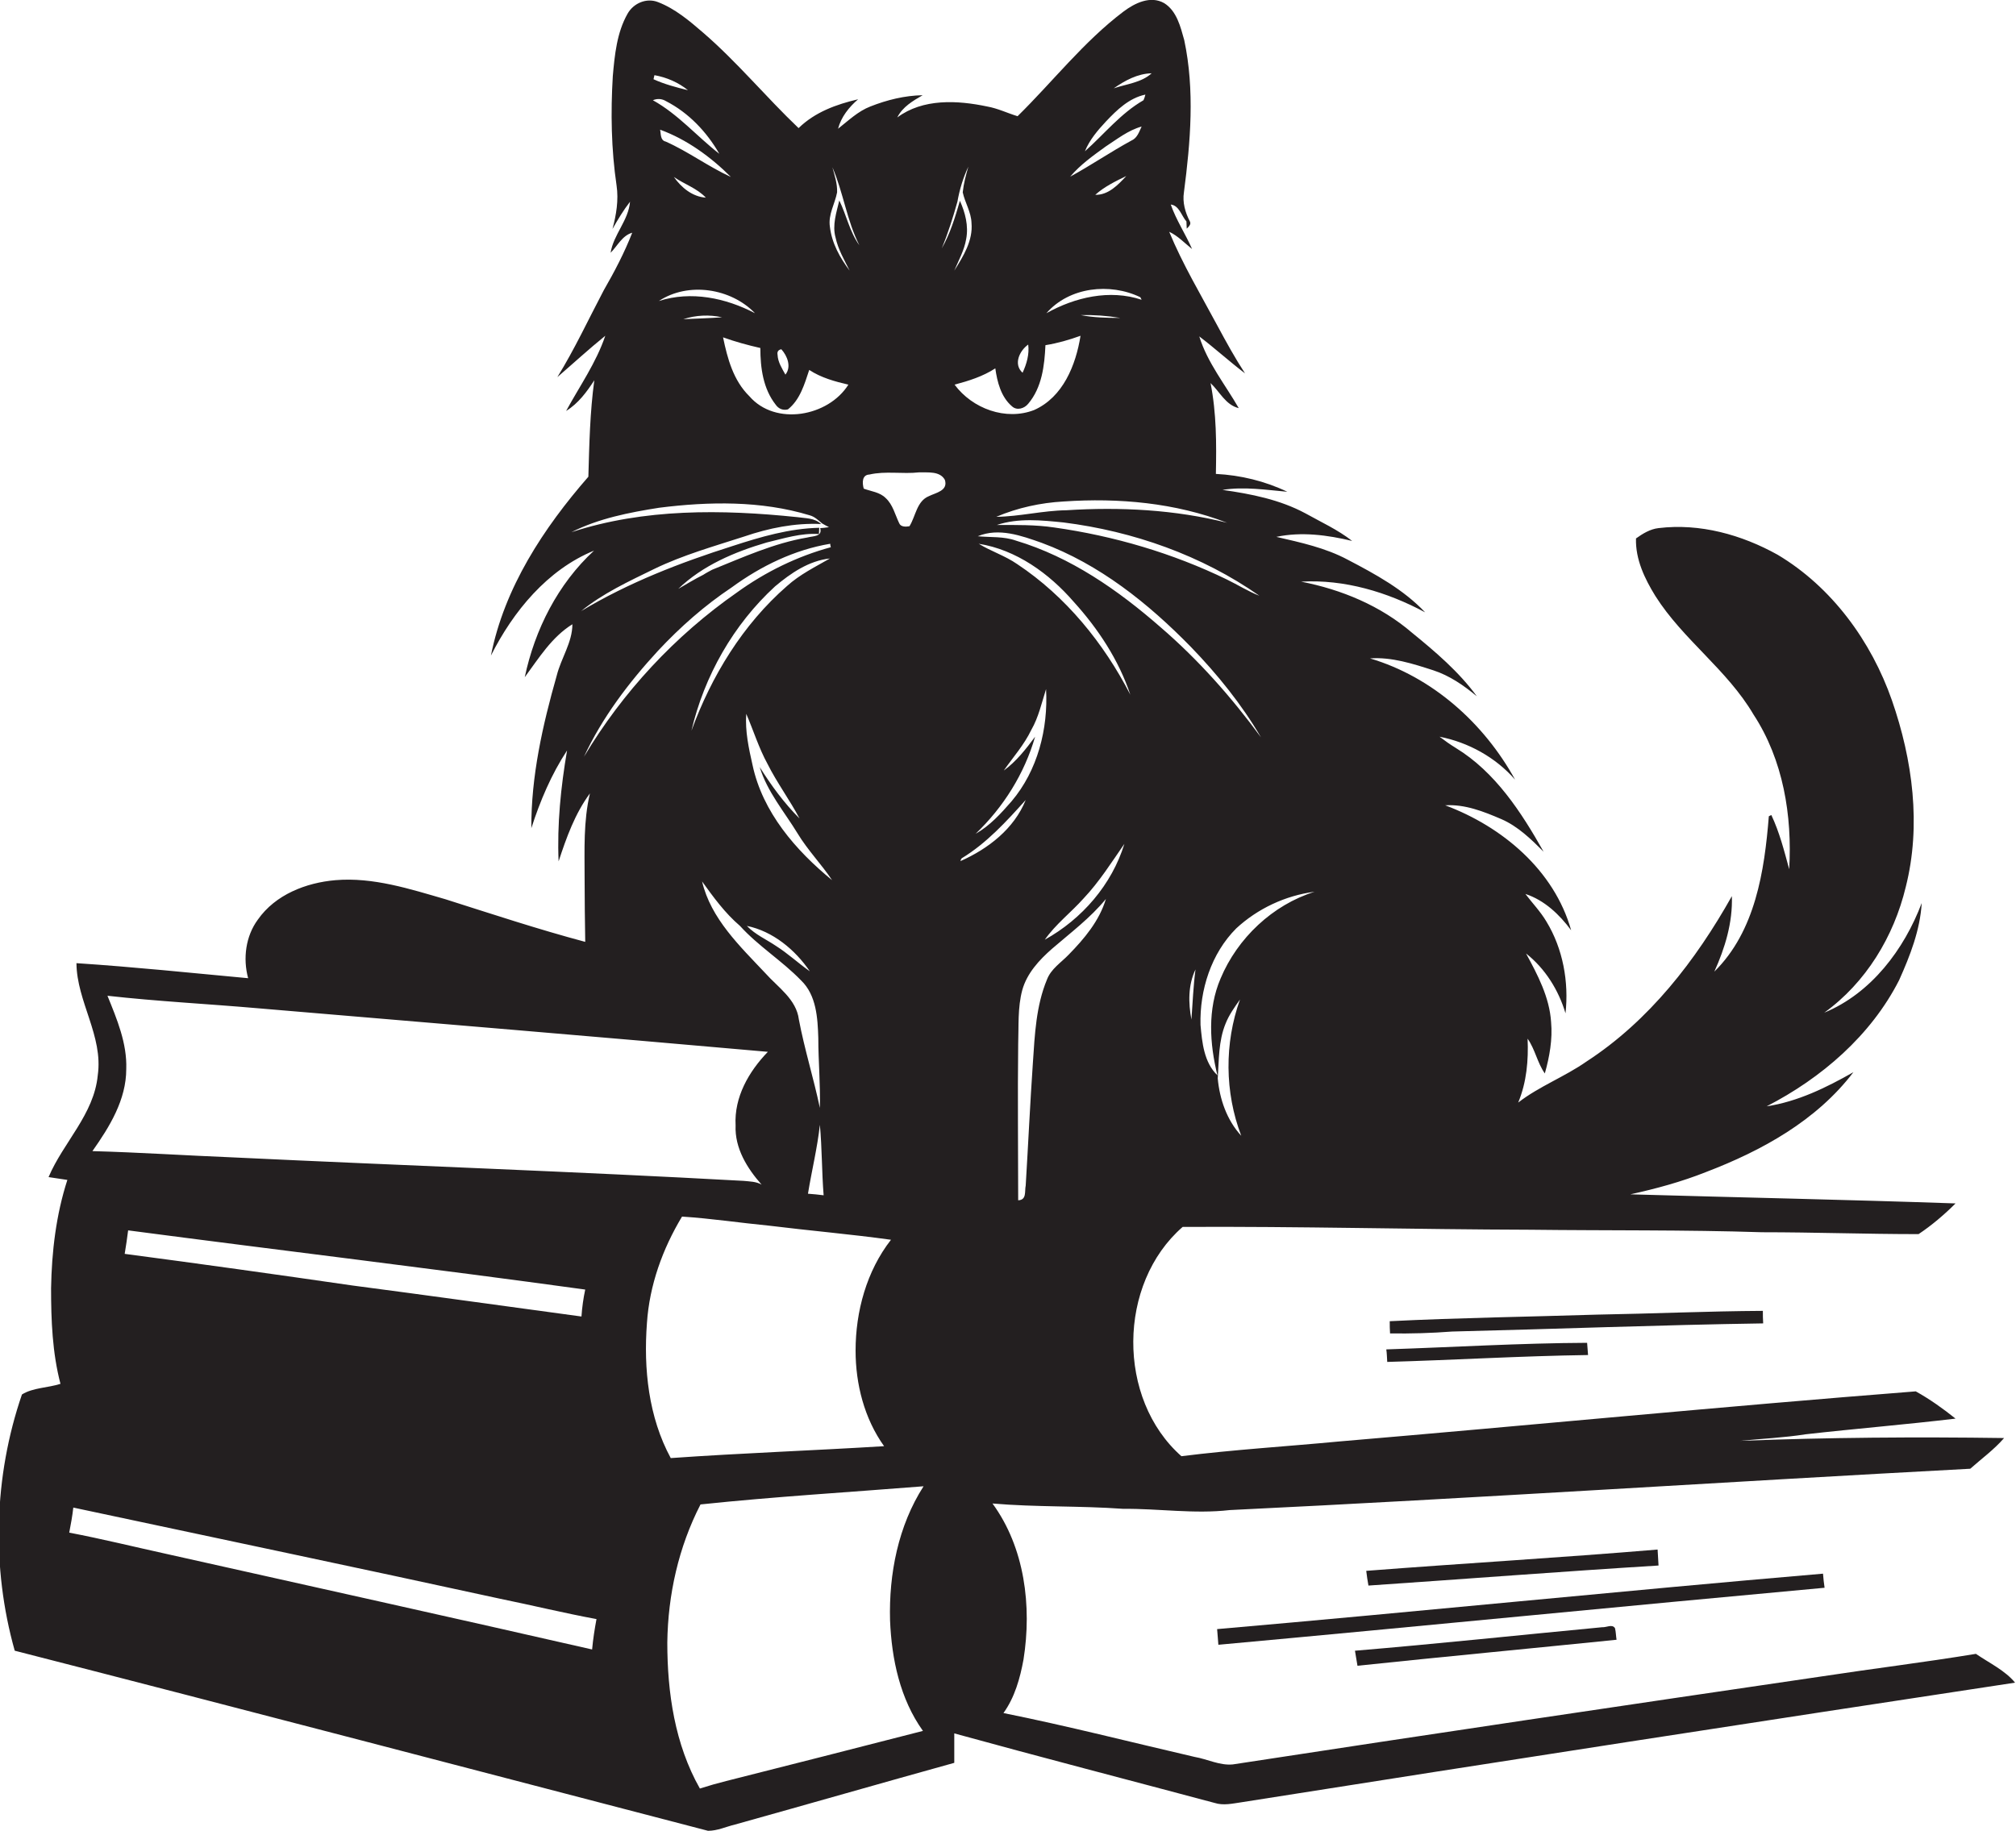 <?xml version="1.0" encoding="utf-8"?>
<!-- Generator: Adobe Illustrator 19.2.0, SVG Export Plug-In . SVG Version: 6.00 Build 0)  -->
<svg version="1.1" id="Layer_1" xmlns="http://www.w3.org/2000/svg" xmlns:xlink="http://www.w3.org/1999/xlink" x="0px" y="0px"
	 viewBox="0 0 643.5 584.5" enable-background="new 0 0 643.5 584.5" xml:space="preserve">
<g>
	<path fill="#231F20" d="M630.7,528c-16.4,2.7-32.8,4.7-49.2,7.2c-62.7,9.2-125.4,18.5-188,28.1c-4.2,0.4-8.1-1.7-12.2-2.4
		c-20.3-4.7-40.6-9.9-61-14c3.6-5,5.3-11.1,6.4-17.1c2.7-17,0.4-35.7-9.9-49.8c13.9,1.2,27.8,0.7,41.7,1.7c11.4-0.1,22.7,1.7,34,0.4
		c78.8-3.8,157.6-9,236.4-13.2c3.6-3.2,7.6-6.1,10.8-9.8c-28.1-0.4-56.2-0.2-84.3,0.9c7-0.7,14-1,21-2.1c15.9-1.8,31.9-3.1,47.8-5
		c-4-3.2-8.2-6.2-12.7-8.7c-61.4,4.8-122.7,10.8-184.1,16c-16.8,1.6-33.6,2.6-50.3,4.7c-20.7-18.3-20.4-55.1,0.4-73.2
		c37-0.2,74,0.8,111,0.9c24.6,0.3,49.3,0,73.9,0.8c16.7,0,33.3,0.6,50,0.6c4.2-2.8,8.2-6.2,11.8-9.8c-34.6-1.2-69.2-1.9-103.8-2.9
		c8.2-1.8,16.3-4,24.1-7.1c17.8-6.8,35.3-16.4,47.1-31.9c-8.6,4.9-17.8,9.4-27.7,10.9c17.5-9,33.3-22.6,42.3-40.3
		c3.5-7.8,6.7-16,7.2-24.6c-5.6,14.8-16.1,28.8-31.1,35c13.3-9.6,22.2-24.3,26-40.1c5-19.7,2.2-40.6-4.4-59.6
		c-6.6-18.9-19.2-36.2-36.5-46.5c-11.5-6.4-24.8-10.1-38-8.5c-2.7,0.3-5.1,1.8-7.2,3.3c-0.2,6.7,2.8,12.9,6.2,18.4
		c8.8,13.9,22.9,23.5,31.3,37.8c9.5,14.5,12.4,32.3,11.4,49.4c-1.6-5.9-3.1-11.8-5.7-17.3c-0.2,0.1-0.6,0.3-0.8,0.4
		c-1.4,17.5-4.3,36.7-17.4,49.6c3.4-7.5,5.9-15.7,5.6-24.1c-11.5,20.5-26.4,39.8-46.4,52.8c-7,4.9-15.1,7.9-21.8,13.1
		c2.7-6.5,3.3-13.5,3-20.4c2.4,3.4,3.1,7.7,5.5,11.1c1.5-5.3,2.5-10.9,2-16.4c-0.5-7.9-4.3-15.1-8-21.9c6.1,4.8,10.4,11.7,12.6,19.1
		c1.1-10-0.8-20.6-6.1-29.3c-1.9-3.2-4.5-5.9-6.7-8.8c6.1,2,10.9,6.6,14.6,11.6c-5.4-19.2-22-33.1-40.2-39.9
		c6.3-0.4,12.3,2,17.9,4.4c5.3,2.3,9.5,6.4,13.5,10.4c-7.1-12.6-15.4-25.4-28-33.1c-1.8-1.1-3.5-2.3-5.2-3.6
		c9.2,1.8,17.9,6.6,24.1,13.7c-9.9-18-26.4-32.8-46.3-38.7c6.9-0.5,13.7,1.7,20.2,3.8c5.2,1.7,9.7,4.8,13.9,8.3
		c-5.7-7.8-13.2-14.2-20.7-20.3c-10-8.6-22.5-13.8-35.4-16.3c13.8-0.8,27.5,3.3,39.6,9.8c-6.9-7.3-15.9-12.2-24.7-16.8
		c-7.1-3.8-15-5.5-22.8-7.3c8-1.7,16.3-0.6,24.2,1.3c-4.6-3.6-9.9-6-14.9-8.8c-8.2-4.4-17.3-6.2-26.5-7.5c6.9-1.1,13.9,0,20.7,0.6
		c-7.1-3.4-14.9-5.3-22.8-5.7c0.2-9.7,0.2-19.4-1.7-29c2.9,2.7,4.8,7,9,8c-4.3-7.5-10-14.5-12.6-22.9c5,3.8,9.6,8,14.6,11.8
		c-3.2-4.9-6-10-8.8-15.2c-5.3-9.9-11.1-19.6-15.4-30c2.8,1.3,4.9,3.6,7.3,5.5c-2.1-4.8-5.1-9.3-6.8-14.2c2.7,0.3,3.4,3.6,5,5.4
		c0,0.6,0.1,1.8,0.1,2.3c0.6-0.6,1.5-1.4,1-2.3c-1.5-2.9-2.4-6.1-1.9-9.3c2.1-16.1,3.5-32.6,0.1-48.6c-1.2-4.3-2.4-9.3-6.4-11.8
		c-4.4-2.5-9.4,0-13,2.7c-12.7,9.6-22.5,22.3-33.8,33.4c-3.3-1-6.3-2.5-9.7-3.1c-9.5-2-20.5-2.6-28.7,3.5c1.7-3.4,5-5.3,8.1-7.1
		c-5.7,0.1-11.4,1.5-16.7,3.6c-3.9,1.5-7,4.5-10.3,7.1c1-3.8,3.5-6.9,6.4-9.4c-6.9,1.6-13.8,4.1-19,9.2
		c-10.4-9.9-19.6-21.1-30.5-30.5c-4.4-3.8-8.9-7.6-14.3-9.7c-3.7-1.5-7.9,0.3-9.8,3.7c-3.4,6-4.1,13.1-4.7,19.9
		c-0.7,11.6-0.5,23.4,1.2,34.9c0.7,4.7-0.1,9.4-1.3,13.9c1.7-3,3.5-6,5.6-8.7c-0.5,6-5.3,10.5-6.2,16.3c2.2-2.2,3.7-5.5,6.9-6.4
		c-2.5,6.4-5.7,12.5-9.1,18.4c-4.9,9.3-9.3,18.8-14.8,27.7c5.1-4.4,10.1-9,15.3-13.2c-2.9,8.6-8.2,16.1-12.5,24
		c3.9-2.4,6.6-6.1,9-9.8c-1.4,10.2-1.6,20.5-1.9,30.8c-14.3,16.4-26.8,35.4-31.1,57.1c7.1-14.1,18-27.4,32.9-33.5
		c-11.5,10.6-18.9,25.2-22.1,40.4c4.5-6.1,8.6-12.8,15.2-16.9c0,5.8-3.6,10.8-5,16.4c-4.5,15.8-8.2,32.2-8.1,48.7
		c2.8-8.7,6.4-17.2,11.4-24.8c-2,11.7-3.2,23.6-2.7,35.4c2.5-7.6,5.2-15.2,10-21.7c-2.1,8.9-1.7,18-1.7,27c0,6.8,0.1,13.6,0.2,20.4
		c-15-4-29.8-8.9-44.6-13.6c-11.4-3.3-23.1-7.1-35.1-6.1c-9.4,0.8-19.2,4.6-24.8,12.6c-3.9,5.3-4.8,12.4-3.1,18.7
		c-18.3-1.7-36.5-3.6-54.8-4.8c0.1,12.3,8.6,23.2,6.8,35.8c-1.2,12.5-11,21.4-15.7,32.5c2,0.3,4,0.6,6,0.9
		c-3.6,11.1-5,22.9-5.2,34.6c0,10.2,0.4,20.6,3,30.5c-4,1.3-8.8,1.2-12.3,3.4c-9,26.2-9.8,55.2-2.3,81.8
		c73.8,18.9,147.5,38.3,221.3,57.5c3,0,5.7-1.3,8.6-2c23.3-6.5,46.6-13.2,70-19.7c0-3.1,0-6.3,0-9.4c27.6,7.6,55.4,14.8,83.1,22.2
		c2.8,0.9,5.7,0.2,8.5-0.2c82.3-13,164.6-25.7,247-38.2C640,533.3,635.1,531,630.7,528z M341.1,304.8c-2.4,2.5-5.6,4.5-6.9,7.9
		c-3.5,8.4-3.9,17.6-4.5,26.5c-0.9,13.1-1.5,26.2-2.3,39.3c-0.4,1.8,0.4,4.6-2.4,4.7c0-16.6-0.2-33.2,0-49.8
		c0.2-5.8-0.2-11.7,1.3-17.3c1.5-5.4,5.4-9.6,9.5-13.2c5.9-5.1,12.2-9.8,17.2-15.9C350.9,294,346.1,299.7,341.1,304.8z M320.4,246
		c3-4.3,6.5-8.2,8.8-13c2.3-4,3.3-8.6,4.7-13c0.7,12.7-2.7,26-11,35.8c-3.4,3.9-6.9,7.8-11.5,10.4c8.9-8.5,15.6-19.2,19-31
		C327.5,239.1,324.4,243.1,320.4,246z M333.5,300c3.5-5,8.4-8.7,12.4-13.2c5-5.3,8.9-11.5,13-17.4
		C354.9,282.4,345.4,293.4,333.5,300z M324.7,180.1c-3.9-2.7-8.4-4.1-12.3-6.5c12,1.9,22.5,9.5,30.3,18.5
		c7.8,8.6,14.4,18.6,18.1,29.7C352.3,205.3,340.2,190.4,324.7,180.1z M380.3,325.5c-1-5.3-1.1-11,1.3-16
		C380.9,314.8,380.7,320.1,380.3,325.5z M388.7,344.3c0.4-5.8,0.2-11.9,2.5-17.5c1.1-2.8,2.9-5.3,4.6-7.7c-5,14-4.9,29.6,0.4,43.5
		C391.6,357.6,389.3,350.9,388.7,344.3z M419.6,284.7c-13.4,4.2-24.6,14.8-30,27.7c-4.2,9.8-3.5,20.8-1,30.9
		c-4.3-4.1-4.9-10.5-5.4-16.1c-0.3-11.1,3.4-22.8,11.4-30.8C401.4,290.1,410.3,285.9,419.6,284.7z M370.4,200.2
		c-13.5-11.8-28.7-22.4-46.1-27.6c-3.9-1.4-8.1-1-12.2-1.4c6.7-2.8,13.9-0.2,20.4,2.1c18.4,6.8,34,19.3,47.6,33.2
		c8.5,8.8,16.2,18.3,22.4,28.9C393.1,222.6,382.5,210.6,370.4,200.2z M391.6,185c-17.3-8.4-36-13.9-55.1-16.6
		c-6-0.9-12.2-0.8-18.3-0.8c6.9-2.3,14.3-1.5,21.3-0.8c22.2,2.8,44.1,10.5,62.5,23.4C398.4,188.8,395.1,186.7,391.6,185z
		 M391.7,166.9c-16.7-4.2-34.1-5.1-51.3-4c-7.5,0.1-14.9,2-22.4,2.1c6.8-2.9,14.2-4.5,21.5-4.9C357.1,158.9,375.1,160.5,391.7,166.9
		z M345,100.6c4.2-0.1,8.4,0.2,12.6,0.9C353.4,101.5,349.1,101.4,345,100.6z M367.6,23.4c-3.3,3-8,3.4-12.1,4.8
		C359.1,25.7,363.1,23.5,367.6,23.4z M353,38.8c3.5-3.7,7.4-7.5,12.6-8.6c-0.1,0.5-0.4,1.4-0.6,1.8c-7.3,4.2-12.5,10.8-18.7,16.3
		C347.8,44.6,350.4,41.6,353,38.8z M352.9,46.8c3.7-2.4,7.2-5.2,11.5-6.4c-0.8,1.7-1.4,3.7-3.3,4.5c-6.6,3.6-12.9,7.9-19.5,11.5
		C344.8,52.6,348.9,49.7,352.9,46.8z M359.5,56.2c-2.6,2.8-5.7,6.1-9.9,6C352.5,59.6,356,57.9,359.5,56.2z M364,94.9
		c0.1,0.2,0.3,0.6,0.4,0.8c-10.2-3.4-21.3-0.8-30.4,4.3C341.3,91.6,354.3,90.2,364,94.9z M328.2,110c0.4,3.1-0.5,6.2-1.8,9
		C323.4,116.3,325.4,112,328.2,110z M265.7,53.4c3.5,8.1,4.6,17,8.6,24.9c-3.1-4.3-4.1-9.6-6.4-14.3c-0.9,3.8-2.3,7.9-1.2,11.8
		c0.8,3.8,2.8,7.2,4.5,10.6c-3.1-4.1-5.7-8.8-6.3-14c-0.6-3.9,1.6-7.3,2.3-11C267.3,58.6,266.4,56,265.7,53.4z M249.4,111.5
		c1.9,2.1,3.3,5.6,1.3,8.1c-1.1-2-2.4-4-2.5-6.3C248,112.3,248.4,111.7,249.4,111.5z M247.6,129.2c0.9,1.3,2.3,1.9,3.9,1.5
		c3.9-3.1,5.3-8.1,6.8-12.6c3.8,2.5,8.2,3.7,12.5,4.7c-6.4,10.2-23.3,13.3-31.6,3.7c-5.1-5-7-12-8.4-18.8c3.9,1.4,7.9,2.5,11.9,3.4
		C242.7,117.5,243.6,124.1,247.6,129.2z M236.2,295.6c5.9,6.5,13.4,11.1,19.5,17.4c4.9,4.7,5.3,12,5.5,18.4c0,7.4,0.7,14.8,0.5,22.3
		c-2-9.5-4.9-18.7-6.7-28.2c-0.8-6.5-6.7-10.3-10.7-14.8c-8.1-8.6-17.4-17.4-20.2-29.3C227.7,286.4,231.4,291.5,236.2,295.6z
		 M220.7,233.3c4.1-17.5,13.4-33.9,26.7-46.1c5-4.2,10.8-8.2,17.5-8.9c-4.7,2.7-9.6,5.1-13.7,8.8
		C237.1,199.4,227.1,215.8,220.7,233.3z M238.4,295.6c8.3,1.7,15.4,7.6,20.1,14.5c-3.7-2.6-7-5.7-10.8-8.1
		C244.6,299.9,241.1,298.4,238.4,295.6z M261.7,359.1c0.7,7.5,0.6,15,1.2,22.5c-1.7-0.2-3.3-0.4-5-0.5
		C259.1,373.7,260.9,366.5,261.7,359.1z M240.2,244.2c-1.2-5.3-2.4-10.8-2-16.3c2.3,5.3,4,10.9,6.8,16c3,6,7.1,11.5,10.2,17.4
		c-4.9-4.9-9-10.5-12.7-16.4c2.4,7.9,7.9,14.3,12.1,21.2c3.2,5.3,7.6,9.8,11,14.9C254,271.5,243.4,259.3,240.2,244.2z M210.3,96.1
		c9.4-6.2,23-4.1,30.7,3.9C231.6,95.1,220.6,92.8,210.3,96.1z M230.5,101.3c-4.1,0.3-8.3,0.4-12.4,0.6
		C222.1,100.6,226.4,100.4,230.5,101.3z M215.1,56.5c3.3,2.3,7.4,3.6,10.2,6.6C221,62.8,217.5,59.9,215.1,56.5z M233.3,56.5
		c-7.2-3.3-13.6-8.1-20.8-11.3c-1.8-0.4-1.5-2.5-1.8-3.8C219.2,44.5,226.9,50.1,233.3,56.5z M208.9,24c3.9,0.7,7.6,2.3,10.7,4.8
		c-3.7-0.9-7.5-1.9-11-3.5C208.7,24.9,208.8,24.3,208.9,24z M212.6,32.3c7.2,3.7,13,9.8,17,16.8c-7.2-5.6-13.1-12.6-21.2-17.1
		C209.8,31.4,211.3,31.5,212.6,32.3z M208.9,181.6c9.1-4.4,19-7.2,28.6-10.3c7.9-2.7,16.2-4.4,24.6-4c-2.1-2-5-1.8-7.6-2.2
		c-24-2.5-48.9-2.8-72.1,4.8c8.7-4.4,18.5-6.3,28-7.8c15.9-2,32.5-2.3,48,2.4c1.6,0.4,2.8,1.6,4,2.6c0.7,0.4,1.4,0.8,2.2,1.2
		c-0.7,0.1-2.1,0.3-2.8,0.3c0.8,2.8-2.3,2.5-4.1,3c-10.6,1.8-20.5,6.3-30.4,10.3c-0.9,0.5-1.9,1-2.8,1.6c-2.8,1.4-5.4,3-8,4.5
		c7.8-7.5,18-11.8,28.2-14.8c5.5-1.3,11-3.1,16.7-2.7l0.1-2c-9.5,0.2-18.7,2.9-27.6,5.8c-16.7,5.3-33.3,11.7-48.4,20.8
		C192.3,189.5,200.7,185.6,208.9,181.6z M186.4,241.6c5.8-12.5,14.3-23.7,23.6-33.8c7.1-7.6,14.9-14.5,23.6-20.3
		c9.3-6.8,20-12,31.4-13.9c0,0.3,0.1,0.8,0.2,1.1c-10.7,2.9-20.9,7.9-29.9,14.4C215.5,202.9,198.7,221,186.4,241.6z M40.3,341.3
		c0.3-8.2-3-16-6-23.4c16,1.8,32.1,2.6,48.1,4c54.3,4.6,108.5,9.1,162.7,13.9c-6.1,6.3-10.8,14.5-10.3,23.5
		c-0.3,7.3,3.7,13.7,8.3,18.9c-1.7-1-3.8-1-5.7-1.2c-54.3-3-108.7-4.9-163.1-7.5c-14.9-0.6-29.9-1.6-44.8-2
		C35,359.7,40.3,351.1,40.3,341.3z M186.8,411.7c-0.6,2.8-1,5.7-1.2,8.6c-24.4-3.3-48.7-6.7-73.1-9.9c-24.2-3.5-48.4-6.9-72.7-10.1
		c0.4-2.5,0.8-5,1.1-7.5C89.5,399.2,138.2,405,186.8,411.7z M189,526.6c-45.1-10.3-90.3-20.3-135.4-30.4c-10.5-2.3-21-4.9-31.5-6.9
		c0.5-2.6,1-5.3,1.3-8c45.4,9.7,90.8,19.2,136.2,29.1c10.3,2.1,20.5,4.6,30.8,6.5C189.8,520.1,189.3,523.3,189,526.6z M206.5,422.4
		c0.8-12.1,5-23.7,11.2-34c9.3,0.6,18.5,2,27.8,2.9c12.9,1.6,25.9,2.7,38.9,4.5c-7.8,10-11.3,22.9-11.3,35.4
		c0,10.7,2.8,21.7,9.1,30.5c-22.7,1.4-45.4,2.2-68.1,3.8C207,452.4,205.4,437,206.5,422.4z M284.1,517.3
		c0.5,12.4,3.2,25.1,10.5,35.3c-20.9,5.4-41.9,10.7-62.8,16c-2.8,0.7-5.6,1.5-8.4,2.4c-8-14.1-10.4-30.6-10.4-46.6
		c0.2-15.3,3.6-30.5,10.6-44.1c23.7-2.5,47.5-3.9,71.2-5.8C286.7,487.1,283.7,502.5,284.1,517.3z M296.5,158.4
		c-3.9,1.6-4.2,6.4-6.2,9.6c-1.1,0.2-2.8,0.3-3.3-1c-1.3-2.7-2-5.9-4.3-8c-1.9-1.9-4.6-2.1-7-3c-0.5-1.8-0.6-4.4,1.8-4.5
		c5.2-1.2,10.6-0.1,15.9-0.7c2.7,0.1,6.6-0.5,8.2,2.4C302.7,156.7,298.7,157.3,296.5,158.4z M306.4,64.1c-1.5,5.2-3.1,10.5-5.8,15.2
		c2-4.8,3.6-9.9,5-14.9c0.7-3.9,1.8-7.6,3.5-11.2c-0.8,2.7-1.5,5.4-1.8,8.2c0.7,3.3,2.7,6.3,2.8,9.8c0.5,5.6-2.6,10.6-5.5,15.2
		c1.4-3.3,3.2-6.5,3.8-10.1C309.2,72.1,308.1,67.9,306.4,64.1z M304.7,122.8c4.5-1.2,9-2.6,13-5.2c0.6,4.3,1.8,9.1,5.3,12.1
		c1.6,1.5,4,0.7,5.2-0.8c4.4-5.2,5.2-12.2,5.5-18.7c3.8-0.6,7.6-1.7,11.2-3c-1.5,9.4-5.6,19.6-14.8,23.7
		C321.1,134.4,310.4,130.5,304.7,122.8z M307,274c7.9-4.8,14.3-11.8,20.4-18.6c-3.7,9.2-12,15.6-20.8,19.5
		C306.6,274.6,306.8,274.2,307,274z"/>
	<path fill="#231F20" d="M562.7,418.5c-17.7,0.1-35.3,0.9-52.9,1.2c-22.1,0.7-44.1,1-66.2,2.1c0,1.3,0,2.6,0.1,3.9
		c6.6,0.1,13.2-0.1,19.8-0.6c33.1-0.8,66.2-2.1,99.3-2.6C562.7,421.1,562.7,419.8,562.7,418.5z"/>
	<path fill="#231F20" d="M442.8,434.8c21.4-0.6,42.7-1.9,64.1-2.2c-0.1-1.3-0.2-2.6-0.3-3.9c-21.4,0.1-42.7,1.4-64.1,2.1
		C442.7,432.1,442.7,433.4,442.8,434.8z"/>
	<path fill="#231F20" d="M529.1,494.7c-31,2.6-62,4.4-93,6.8c0.2,1.6,0.4,3.1,0.7,4.7c30.9-2.1,61.8-4.5,92.6-6.4
		C529.3,498.1,529.2,496.4,529.1,494.7z"/>
	<path fill="#231F20" d="M581.9,502.4c-64.5,5.5-128.9,12.1-193.4,17.7c0.1,1.6,0.3,3.3,0.4,5c64.5-5.9,129-12.3,193.5-18.2
		C582.2,505.5,582,503.9,581.9,502.4z"/>
	<path fill="#231F20" d="M511.4,519.5c-26.3,2.5-52.6,5.3-78.9,7.5c0.3,1.6,0.5,3.2,0.8,4.8c27.6-2.9,55.2-5.5,82.7-8.3
		c-0.2-1.2-0.2-2.5-0.5-3.7C514.6,518.4,512.8,519.6,511.4,519.5z"/>
</g>
</svg>
